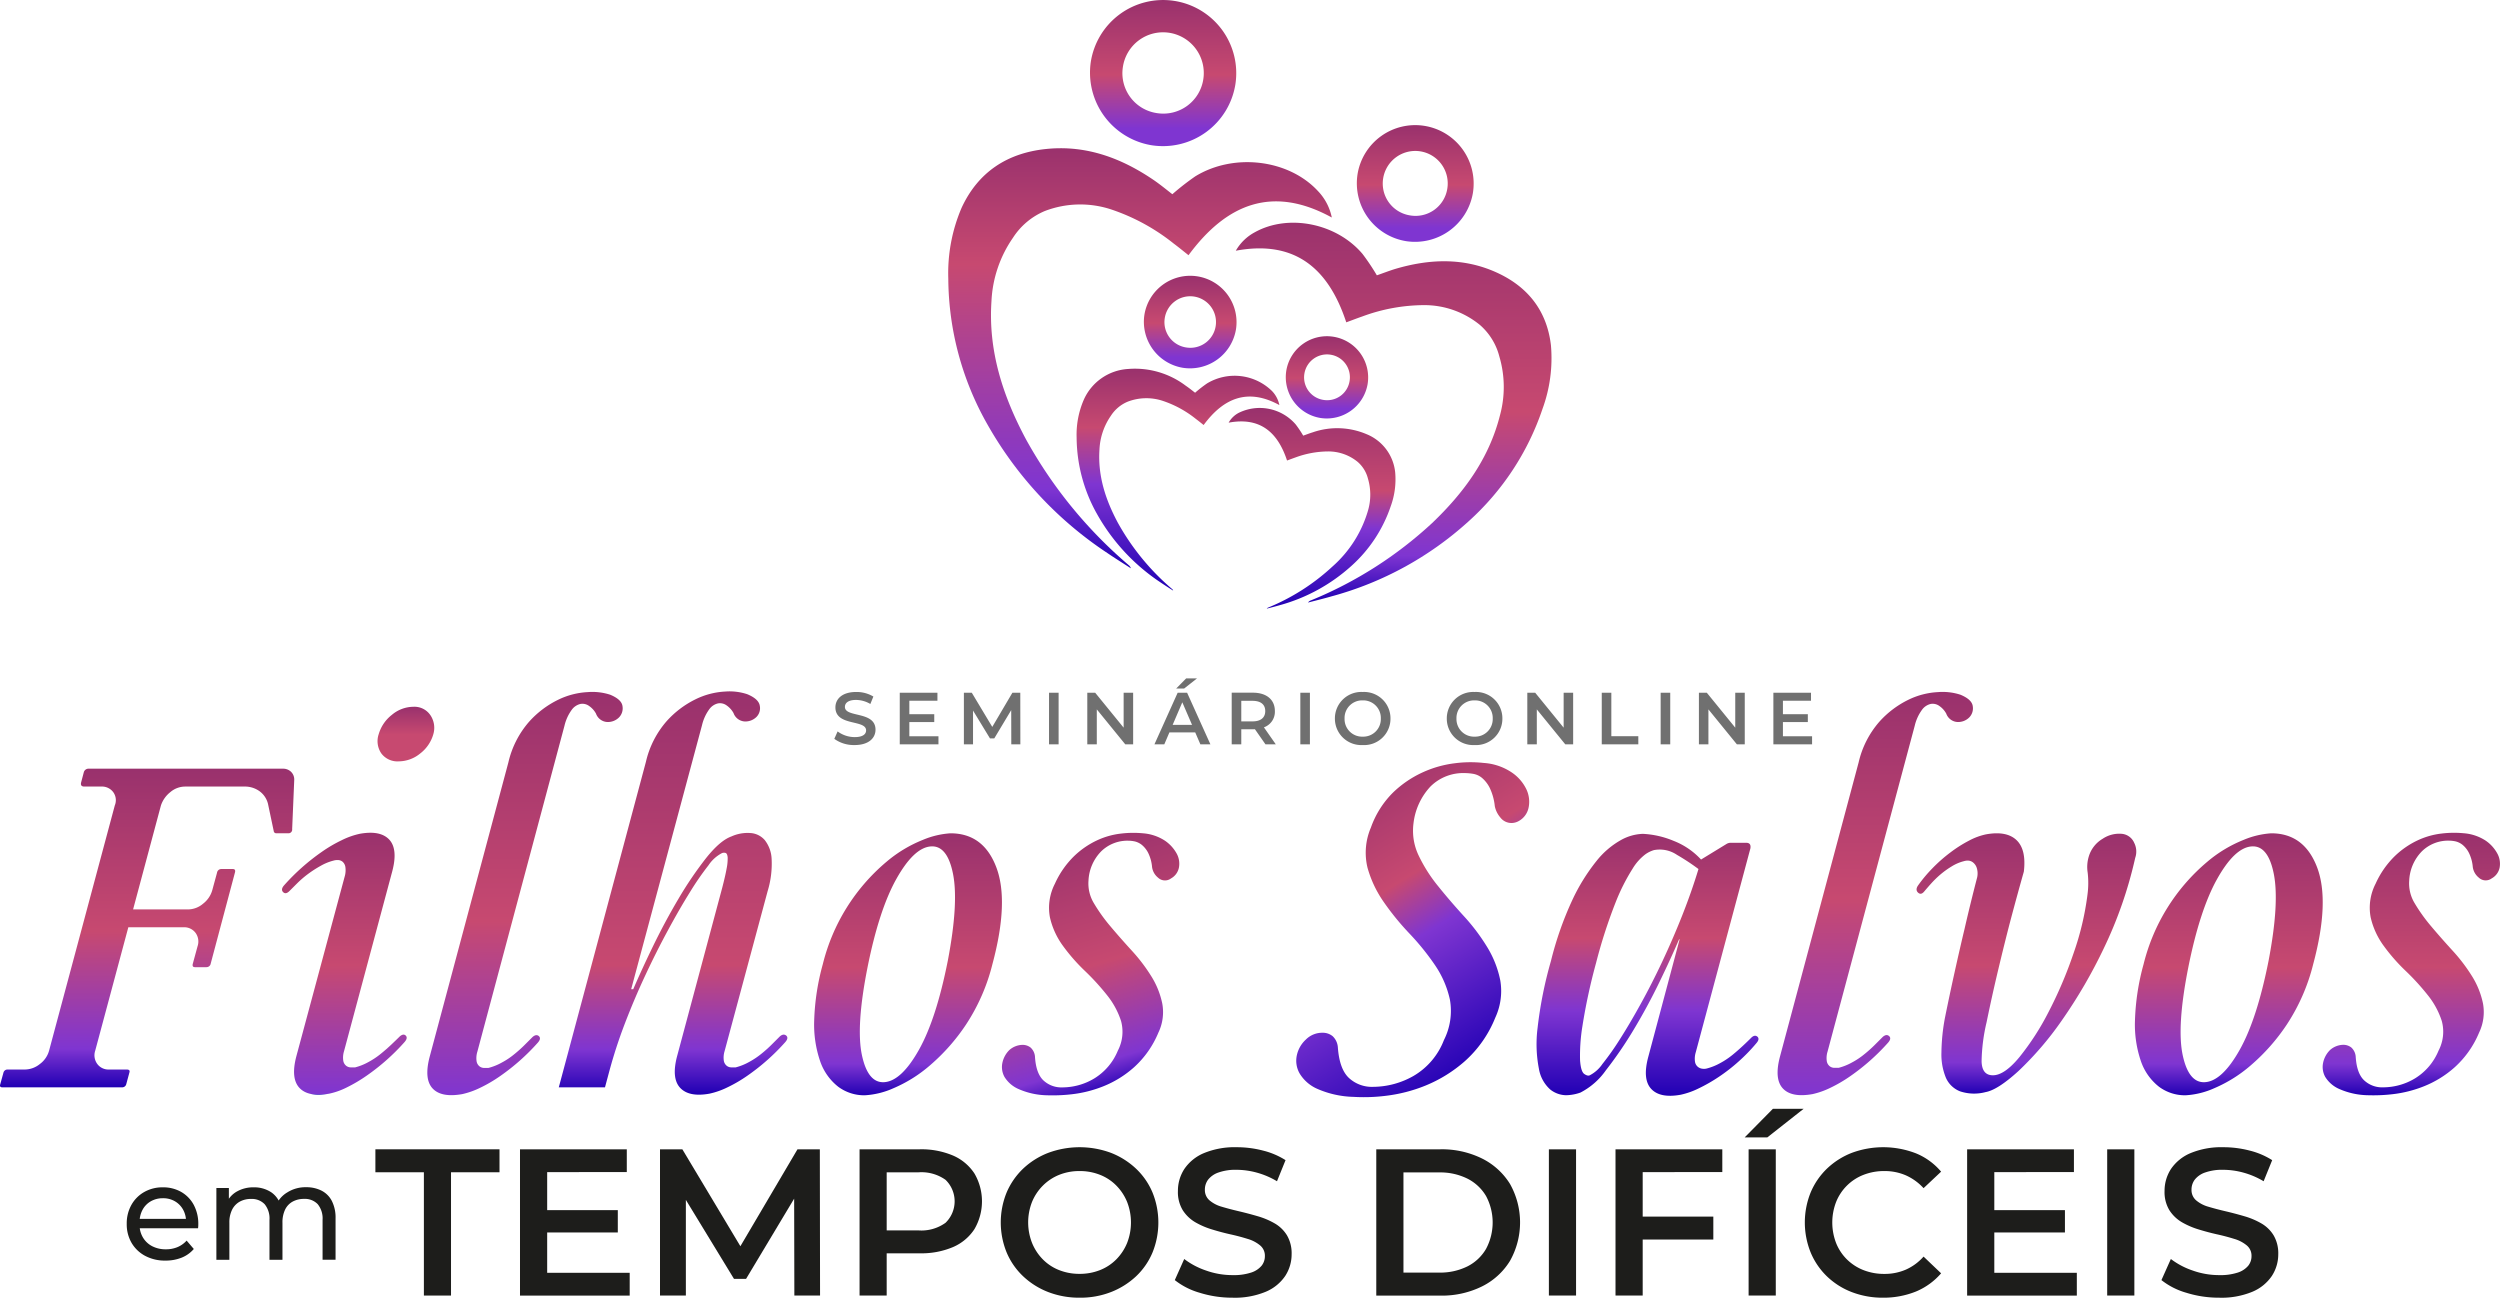<svg xmlns="http://www.w3.org/2000/svg" xmlns:xlink="http://www.w3.org/1999/xlink" width="456.247" height="236.827" viewBox="0 0 456.247 236.827"><defs><linearGradient id="a" x1="0.5" y1="1" x2="0.5" gradientUnits="objectBoundingBox"><stop offset="0" stop-color="#2100b4"></stop><stop offset="0.187" stop-color="#7f35d1"></stop><stop offset="0.719" stop-color="#c74970"></stop><stop offset="1" stop-color="#99316d"></stop></linearGradient><linearGradient id="b" x1="0.5" y1="1" x2="0.5" gradientUnits="objectBoundingBox"><stop offset="0.12" stop-color="#7f35d1"></stop><stop offset="0.489" stop-color="#c74970"></stop><stop offset="1" stop-color="#99316d"></stop></linearGradient><linearGradient id="c" x1="0.5" y1="1" x2="0.5" gradientUnits="objectBoundingBox"><stop offset="0" stop-color="#2100b4"></stop><stop offset="0.12" stop-color="#7f35d1"></stop><stop offset="0.489" stop-color="#c74970"></stop><stop offset="1" stop-color="#99316d"></stop></linearGradient><linearGradient id="d" x1="0.5" y1="1" x2="0.5" y2="0" xlink:href="#b"></linearGradient><linearGradient id="e" x1="0.5" y1="1" x2="0.5" gradientUnits="objectBoundingBox"><stop offset="0" stop-color="#2100b4"></stop><stop offset="0.481" stop-color="#7f35d1"></stop><stop offset="0.735" stop-color="#c74970"></stop><stop offset="1" stop-color="#99316d"></stop></linearGradient><linearGradient id="f" x1="0.5" y1="1" x2="0.5" y2="0" xlink:href="#b"></linearGradient><linearGradient id="g" x1="0.5" y1="1" x2="0.5" gradientUnits="objectBoundingBox"><stop offset="0" stop-color="#2100b4"></stop><stop offset="0.398" stop-color="#7f35d1"></stop><stop offset="0.588" stop-color="#c74970"></stop><stop offset="1" stop-color="#99316d"></stop></linearGradient><linearGradient id="h" x1="0.5" y1="1" x2="0.5" y2="0" xlink:href="#b"></linearGradient><linearGradient id="i" x1="0.5" y1="1" x2="0.5" y2="0" xlink:href="#c"></linearGradient><linearGradient id="j" x1="0.501" y1="1" x2="0.501" gradientUnits="objectBoundingBox"><stop offset="0" stop-color="#2100b4"></stop><stop offset="0" stop-color="#7f35d1"></stop><stop offset="0.489" stop-color="#c74970"></stop><stop offset="1" stop-color="#99316d"></stop></linearGradient><linearGradient id="k" x1="0.5" y1="1" x2="0.5" gradientUnits="objectBoundingBox"><stop offset="0.489" stop-color="#c74970"></stop><stop offset="1" stop-color="#99316d"></stop></linearGradient><linearGradient id="l" x1="0.5" y1="1" x2="0.5" gradientUnits="objectBoundingBox"><stop offset="0" stop-color="#2100b4"></stop><stop offset="0" stop-color="#7f35d1"></stop><stop offset="0.433" stop-color="#c74970"></stop><stop offset="1" stop-color="#99316d"></stop></linearGradient><linearGradient id="m" x1="0.5" y1="1" x2="0.5" gradientUnits="objectBoundingBox"><stop offset="0" stop-color="#2100b4"></stop><stop offset="0.109" stop-color="#7f35d1"></stop><stop offset="0.319" stop-color="#c74970"></stop><stop offset="1" stop-color="#99316d"></stop></linearGradient><linearGradient id="n" x1="0.5" y1="1" x2="0.5" y2="0" xlink:href="#c"></linearGradient><linearGradient id="o" x1="0.597" y1="0.991" x2="0.399" y2="0" xlink:href="#c"></linearGradient><linearGradient id="p" x1="0.695" y1="0.959" x2="0.285" y2="0.001" gradientUnits="objectBoundingBox"><stop offset="0" stop-color="#2100b4"></stop><stop offset="0.449" stop-color="#7f35d1"></stop><stop offset="0.626" stop-color="#c74970"></stop><stop offset="1" stop-color="#99316d"></stop></linearGradient><linearGradient id="q" x1="0.5" y1="1" x2="0.5" gradientUnits="objectBoundingBox"><stop offset="0" stop-color="#2100b4"></stop><stop offset="0.322" stop-color="#7f35d1"></stop><stop offset="0.601" stop-color="#c74970"></stop><stop offset="1" stop-color="#99316d"></stop></linearGradient><linearGradient id="r" x1="0.5" y1="1" x2="0.5" y2="0" xlink:href="#j"></linearGradient><linearGradient id="s" x1="0.5" y1="1" x2="0.5" y2="0" xlink:href="#c"></linearGradient><linearGradient id="t" x1="0.5" y1="1" x2="0.5" y2="0" xlink:href="#c"></linearGradient><linearGradient id="u" x1="0.5" y1="1" x2="0.5" y2="0" xlink:href="#c"></linearGradient></defs><g transform="translate(-39.001 111.32)"><g transform="translate(240.064 92.326)"><path d="M12.89-168.2a46.9,46.9,0,0,1,4.18-3.26c7.05-4.33,17.04-3.1,22.38,2.67a9.8,9.8,0,0,1,2.54,4.84c-10.87-5.97-19.26-2.46-26.15,6.88-.93-.74-1.81-1.46-2.72-2.14a37.115,37.115,0,0,0-11.38-6.21,18.05,18.05,0,0,0-12.11.28,12.8,12.8,0,0,0-5.83,4.89,22.087,22.087,0,0,0-3.92,11.55c-.62,9.11,2.1,17.4,6.33,25.29a82.738,82.738,0,0,0,18.7,22.89,1.186,1.186,0,0,1,.41.59c-1.42-.92-2.86-1.81-4.25-2.76a68.5,68.5,0,0,1-21.81-23.29A54.447,54.447,0,0,1-28-152.77a30.28,30.28,0,0,1,2.44-12.98c3.03-6.52,8.33-9.96,15.36-10.7,7.39-.78,13.91,1.68,19.9,5.81C10.84-169.84,11.92-168.95,12.89-168.2Z" fill="url(#a)"></path><path d="M13.2-203.49A13.345,13.345,0,0,1,24.4-188.3,13.384,13.384,0,0,1,9.03-177.15,13.427,13.427,0,0,1-2-192.3,13.353,13.353,0,0,1,13.2-203.49ZM10.09-183a7.382,7.382,0,0,0,8.45-6.19,7.434,7.434,0,0,0-6.19-8.47,7.415,7.415,0,0,0-8.49,6.25A7.358,7.358,0,0,0,10.09-183Z" fill="url(#b)"></path><path d="M50.21-153.4a40.925,40.925,0,0,0-2.62-3.91c-4.75-5.61-13.52-7.35-19.63-3.96a8.754,8.754,0,0,0-3.49,3.38c10.83-2.02,16.94,3.27,20.16,13.07.99-.36,1.93-.73,2.89-1.06a32.747,32.747,0,0,1,11.33-2.08A16.02,16.02,0,0,1,69-144.36a11.345,11.345,0,0,1,3.56,5.75,19.64,19.64,0,0,1,.1,10.83c-2,7.87-6.61,14.1-12.36,19.59A73.4,73.4,0,0,1,38.16-94.07a1.036,1.036,0,0,0-.51.39c1.45-.38,2.91-.73,4.35-1.15a60.743,60.743,0,0,0,24.87-13.6,48.378,48.378,0,0,0,13.57-20.59,26.912,26.912,0,0,0,1.54-11.63c-.75-6.34-4.26-10.72-9.99-13.3-6.02-2.71-12.21-2.45-18.41-.62C52.4-154.21,51.24-153.75,50.21-153.4Z" fill="url(#c)"></path><path d="M67.73-168.37a10.717,10.717,0,0,1-12.15,8.74,10.7,10.7,0,0,1-8.88-12.3,10.662,10.662,0,0,1,12.29-8.73A10.67,10.67,0,0,1,67.73-168.37Zm-4.67-.79a5.93,5.93,0,0,0-4.88-6.86,5.936,5.936,0,0,0-6.81,4.88,5.887,5.887,0,0,0,4.87,6.8A5.866,5.866,0,0,0,63.06-169.16Z" fill="url(#d)"></path><path d="M17.04-131.97a22.771,22.771,0,0,1,2.21-1.72,9.757,9.757,0,0,1,11.83,1.41,5.142,5.142,0,0,1,1.34,2.56c-5.75-3.15-10.18-1.3-13.82,3.64-.49-.39-.96-.77-1.44-1.13a19.492,19.492,0,0,0-6.02-3.28,9.506,9.506,0,0,0-6.4.15,6.73,6.73,0,0,0-3.08,2.59,11.71,11.71,0,0,0-2.07,6.11c-.33,4.82,1.11,9.2,3.34,13.37a43.718,43.718,0,0,0,9.89,12.1.606.606,0,0,1,.22.31c-.75-.48-1.51-.96-2.25-1.46A36.237,36.237,0,0,1-.74-109.63a28.754,28.754,0,0,1-3.84-14.16,16,16,0,0,1,1.29-6.86,9.47,9.47,0,0,1,8.12-5.66,15.382,15.382,0,0,1,10.52,3.07C15.96-132.83,16.53-132.36,17.04-131.97Z" fill="url(#e)"></path><path d="M17.41-153.22a8.462,8.462,0,0,1,7.1,9.62,8.5,8.5,0,0,1-9.74,7.07,8.51,8.51,0,0,1-6.99-9.6A8.463,8.463,0,0,1,17.41-153.22Zm-1.96,12.99a4.675,4.675,0,0,0,5.35-3.92,4.712,4.712,0,0,0-3.92-5.37,4.7,4.7,0,0,0-5.38,3.96A4.666,4.666,0,0,0,15.45-140.23Z" fill="url(#f)"></path><path d="M36.77-124.14a19.648,19.648,0,0,0-1.39-2.07A8.672,8.672,0,0,0,25-128.3a4.536,4.536,0,0,0-1.84,1.79c5.73-1.07,8.96,1.73,10.66,6.91.52-.19,1.02-.38,1.53-.56a17.5,17.5,0,0,1,5.99-1.1,8.44,8.44,0,0,1,5.36,1.9,5.967,5.967,0,0,1,1.88,3.04,10.336,10.336,0,0,1,.05,5.73,21.655,21.655,0,0,1-6.54,10.35,38.9,38.9,0,0,1-11.7,7.47.563.563,0,0,0-.27.2c.77-.2,1.54-.39,2.3-.61a32.19,32.19,0,0,0,13.15-7.19,25.612,25.612,0,0,0,7.17-10.88,14.3,14.3,0,0,0,.82-6.15,8.431,8.431,0,0,0-5.28-7.03,13.657,13.657,0,0,0-9.73-.33C37.93-124.57,37.32-124.33,36.77-124.14Z" fill="url(#g)"></path><path d="M48.52-133.52a7.56,7.56,0,0,1-8.57,6.16,7.546,7.546,0,0,1-6.26-8.67,7.515,7.515,0,0,1,8.66-6.15A7.52,7.52,0,0,1,48.52-133.52Zm-3.29-.56a4.166,4.166,0,0,0-3.44-4.83,4.18,4.18,0,0,0-4.8,3.44,4.158,4.158,0,0,0,3.43,4.8A4.143,4.143,0,0,0,45.23-134.08Z" fill="url(#h)"></path></g><g transform="translate(16 -0.183)"><path d="M76.32,40.17l.38-9.01a1.953,1.953,0,0,0-.58-1.44,2.068,2.068,0,0,0-1.53-.57H39.25a.888.888,0,0,0-.96.67l-.48,1.82c-.13.51.06.77.58.77h3.07a2.572,2.572,0,0,1,2.2,1.01,2.5,2.5,0,0,1,.29,2.44L31.96,80.6a4.509,4.509,0,0,1-1.68,2.44,4.4,4.4,0,0,1-2.73,1.01H24.4a.759.759,0,0,0-.77.57l-.58,2.11c-.13.38,0,.57.38.57H45.27a.759.759,0,0,0,.77-.57l.57-2.11q.2-.57-.48-.57H42.87a2.517,2.517,0,0,1-2.11-1.01,2.669,2.669,0,0,1-.38-2.44l6.04-22.51H56.48a2.572,2.572,0,0,1,2.2,1.01,2.669,2.669,0,0,1,.38,2.44L58.2,64.7c-.13.45,0,.67.38.67h2.11a.781.781,0,0,0,.77-.67l4.41-16.57c.13-.45,0-.67-.38-.67H63.38a.781.781,0,0,0-.77.67l-.86,3.16a4.737,4.737,0,0,1-1.68,2.49,4.26,4.26,0,0,1-2.73,1.05H47.29l5.08-18.97a5.2,5.2,0,0,1,1.72-2.44,4.187,4.187,0,0,1,2.68-1.01H67.6a4.531,4.531,0,0,1,2.78.86,4.041,4.041,0,0,1,1.53,2.3l1.05,4.98a.442.442,0,0,0,.48.38h2.11A.672.672,0,0,0,76.32,40.17Z" fill="url(#i)"></path><path d="M95.96,78.01c-.38.38-.88.86-1.49,1.44s-1.26,1.15-1.96,1.72a14.145,14.145,0,0,1-2.3,1.53,10.186,10.186,0,0,1-2.4.96h-.77a1.394,1.394,0,0,1-.86-.29,1.493,1.493,0,0,1-.53-.91,3.971,3.971,0,0,1,.14-1.77L94.6,47.83q1.05-4.02-.57-5.75c-1.09-1.15-2.87-1.5-5.37-1.05a14.121,14.121,0,0,0-3.26,1.15,25.548,25.548,0,0,0-3.69,2.16,38.988,38.988,0,0,0-6.85,6.08c-.45.51-.51.93-.19,1.25s.7.26,1.15-.19l1.44-1.44a18.46,18.46,0,0,1,1.96-1.68,20.465,20.465,0,0,1,2.3-1.48,9.4,9.4,0,0,1,2.35-.96,2.614,2.614,0,0,1,.77-.1,1.394,1.394,0,0,1,.86.29,1.591,1.591,0,0,1,.53.96,4.167,4.167,0,0,1-.14,1.82L77.08,81.65q-1.05,4.02.57,5.75t5.46,1.05a13.211,13.211,0,0,0,3.21-1.15,27.3,27.3,0,0,0,3.64-2.16,38.988,38.988,0,0,0,6.85-6.08q.675-.765.24-1.2C96.77,77.58,96.4,77.63,95.96,78.01Z" fill="url(#j)"></path><path d="M101.51,19.33a3.515,3.515,0,0,0-3.07-1.48,6.153,6.153,0,0,0-3.93,1.48,6.941,6.941,0,0,0-2.39,3.5,3.956,3.956,0,0,0,.48,3.54,3.664,3.664,0,0,0,3.16,1.44,6.238,6.238,0,0,0,3.93-1.44,6.759,6.759,0,0,0,2.4-3.54A4.111,4.111,0,0,0,101.51,19.33Z" fill="url(#k)"></path><path d="M120.2,78.11l-1.44,1.44a23.707,23.707,0,0,1-1.92,1.72,13.524,13.524,0,0,1-2.3,1.53,10.186,10.186,0,0,1-2.4.96h-.77a1.394,1.394,0,0,1-.86-.29,1.493,1.493,0,0,1-.53-.91,3.971,3.971,0,0,1,.14-1.77l15.9-59.49a8.059,8.059,0,0,1,1.34-2.92,2.725,2.725,0,0,1,1.58-1.05,2.061,2.061,0,0,1,1.58.38,4,4,0,0,1,1.25,1.39,2.312,2.312,0,0,0,2.06,1.53,2.88,2.88,0,0,0,2.11-.81,2.369,2.369,0,0,0,.67-2.06c-.1-.83-.85-1.53-2.25-2.11a10.486,10.486,0,0,0-4.07-.48,13.943,13.943,0,0,0-5.41,1.39,17.3,17.3,0,0,0-5.32,4.02A17.109,17.109,0,0,0,115.78,28L101.41,81.74c-.7,2.68-.53,4.6.53,5.75s2.86,1.5,5.41,1.05a14.609,14.609,0,0,0,3.26-1.15,25.547,25.547,0,0,0,3.69-2.16,38.988,38.988,0,0,0,6.85-6.08c.45-.51.51-.91.19-1.2C121.03,77.68,120.64,77.73,120.2,78.11Z" fill="url(#l)"></path><path d="M165.32,78.01l-1.44,1.44a23.709,23.709,0,0,1-1.92,1.72,14.145,14.145,0,0,1-2.3,1.53,10.186,10.186,0,0,1-2.4.96h-.77a1.394,1.394,0,0,1-.86-.29,1.493,1.493,0,0,1-.53-.91,3.971,3.971,0,0,1,.14-1.77l7.86-29.22a17.074,17.074,0,0,0,.72-5.89,5.988,5.988,0,0,0-1.25-3.4,3.763,3.763,0,0,0-2.63-1.29,7.164,7.164,0,0,0-3.45.62c-1.41.51-2.95,1.84-4.65,3.98a67.724,67.724,0,0,0-5.03,7.42q-2.49,4.215-4.65,8.67c-1.44,2.97-2.63,5.57-3.59,7.81h-.38L151.12,21.2a8.059,8.059,0,0,1,1.34-2.92,2.725,2.725,0,0,1,1.58-1.05,2.061,2.061,0,0,1,1.58.38A4.1,4.1,0,0,1,156.87,19a2.312,2.312,0,0,0,2.06,1.53,2.88,2.88,0,0,0,2.11-.81,2.262,2.262,0,0,0,.62-2.06c-.13-.83-.9-1.53-2.3-2.11a10.294,10.294,0,0,0-4.02-.48,13.892,13.892,0,0,0-5.36,1.39,17.3,17.3,0,0,0-5.32,4.02,17.108,17.108,0,0,0-3.78,7.42l-15.9,59.4h8.43l.77-2.87a89.168,89.168,0,0,1,2.87-8.81q1.725-4.5,3.74-8.81t4.12-8.19q2.1-3.885,3.98-6.9a51.4,51.4,0,0,1,3.4-4.93,6.67,6.67,0,0,1,2.4-2.2.962.962,0,0,1,.77-.05c.19.1.3.37.34.81a8.962,8.962,0,0,1-.19,2.01q-.24,1.35-.81,3.54l-8.24,30.75q-1.05,4.02.58,5.75t5.36,1.05a14.121,14.121,0,0,0,3.26-1.15,25.547,25.547,0,0,0,3.69-2.16,38.988,38.988,0,0,0,6.85-6.08c.45-.51.51-.91.19-1.2Q165.98,77.44,165.32,78.01Z" fill="url(#m)"></path><path d="M196.45,40.94a15.565,15.565,0,0,0-5.03,1.2,24.011,24.011,0,0,0-6.66,4.02A35.532,35.532,0,0,0,173.17,64.8a43.119,43.119,0,0,0-1.58,10.3,20.657,20.657,0,0,0,1.1,7.47,10.063,10.063,0,0,0,3.26,4.6,7.93,7.93,0,0,0,4.89,1.58,14.833,14.833,0,0,0,5.22-1.29,25.341,25.341,0,0,0,6.66-4.17,36.1,36.1,0,0,0,6.56-7.42,35.676,35.676,0,0,0,4.84-11.06q3.06-11.4.72-17.63C203.27,43.01,200.48,40.94,196.45,40.94Zm-.48,23.28q-2.115,10.635-5.27,16.24t-6.23,5.89q-3.06.285-4.17-4.93t1.01-15.95q2.1-10.53,5.27-16.19t6.23-5.94c2.04-.19,3.42,1.48,4.12,5.03S197.31,57.19,195.97,64.22Z" fill="url(#n)"></path><path d="M235.59,42.28a8.505,8.505,0,0,0-3.98-1.34,18.793,18.793,0,0,0-4.02.05,14.085,14.085,0,0,0-4.41,1.25,15.518,15.518,0,0,0-4.21,2.92,16.517,16.517,0,0,0-3.45,4.98,9.574,9.574,0,0,0-.91,6.13,14.066,14.066,0,0,0,2.35,5.17,33.528,33.528,0,0,0,4.02,4.6,43.617,43.617,0,0,1,4.07,4.46,14.78,14.78,0,0,1,2.54,4.69,7.455,7.455,0,0,1-.58,5.41,10.7,10.7,0,0,1-4.31,5.08,11.335,11.335,0,0,1-5.84,1.63,4.774,4.774,0,0,1-3.45-1.29c-.9-.86-1.41-2.31-1.53-4.36a2.5,2.5,0,0,0-.81-1.63,2.366,2.366,0,0,0-1.48-.48,3.719,3.719,0,0,0-2.4.96,4.609,4.609,0,0,0-1.25,2.3,3.724,3.724,0,0,0,.38,2.59,5.644,5.644,0,0,0,2.54,2.2,13.518,13.518,0,0,0,5.22,1.15,30.537,30.537,0,0,0,4.55-.19,22.09,22.09,0,0,0,5.7-1.44,19,19,0,0,0,5.65-3.5,17.544,17.544,0,0,0,4.41-6.27,8.665,8.665,0,0,0,.72-5.36,15.174,15.174,0,0,0-2.01-4.98,31.426,31.426,0,0,0-3.54-4.65c-1.37-1.5-2.67-2.97-3.88-4.41a30.607,30.607,0,0,1-3.02-4.21,6.954,6.954,0,0,1-1.01-4.17,8.13,8.13,0,0,1,2.3-5.32,6.84,6.84,0,0,1,4.98-1.96,5.75,5.75,0,0,1,1.2.14,3.321,3.321,0,0,1,1.25.62,4.6,4.6,0,0,1,1.15,1.44,7.229,7.229,0,0,1,.72,2.59,2.994,2.994,0,0,0,1.1,1.96,1.829,1.829,0,0,0,2.35.14,2.9,2.9,0,0,0,1.44-1.92,3.833,3.833,0,0,0-.38-2.59A6.856,6.856,0,0,0,235.59,42.28Z" fill="url(#o)"></path><path d="M298.81,29.78a10.383,10.383,0,0,0-5.03-1.68,21.835,21.835,0,0,0-5.22.05,19.9,19.9,0,0,0-5.84,1.63,19.352,19.352,0,0,0-5.46,3.69,17,17,0,0,0-4.07,6.42,11.644,11.644,0,0,0-.62,7.33,20.575,20.575,0,0,0,2.97,6.27,48.789,48.789,0,0,0,4.69,5.75,45.572,45.572,0,0,1,4.65,5.75,17.943,17.943,0,0,1,2.73,6.32,11.809,11.809,0,0,1-1.1,7.38A12.915,12.915,0,0,1,281,85.2a15.026,15.026,0,0,1-7.42,2.01,6.148,6.148,0,0,1-4.41-1.63c-1.15-1.08-1.82-2.94-2.01-5.56a3.082,3.082,0,0,0-.96-2.06,2.826,2.826,0,0,0-1.82-.62,4.2,4.2,0,0,0-3.07,1.25,5.443,5.443,0,0,0-1.63,2.83,4.669,4.669,0,0,0,.48,3.31,7.047,7.047,0,0,0,3.21,2.83,17.481,17.481,0,0,0,6.66,1.48,31.948,31.948,0,0,0,5.84-.19,28.012,28.012,0,0,0,7.28-1.87,25.273,25.273,0,0,0,7.18-4.45,21.191,21.191,0,0,0,5.56-7.95,11.556,11.556,0,0,0,.91-6.8,18.715,18.715,0,0,0-2.39-6.08,36.234,36.234,0,0,0-4.26-5.65c-1.66-1.82-3.23-3.64-4.69-5.46a27.564,27.564,0,0,1-3.54-5.56,10.445,10.445,0,0,1-.96-5.89,11.8,11.8,0,0,1,3.11-6.75,8.485,8.485,0,0,1,6.27-2.44,9.975,9.975,0,0,1,1.53.14,3.4,3.4,0,0,1,1.63.77,5.8,5.8,0,0,1,1.39,1.82,10.181,10.181,0,0,1,.91,3.31,4.557,4.557,0,0,0,1.01,2.06,2.542,2.542,0,0,0,2.06,1.01,2.73,2.73,0,0,0,1.34-.38,3.609,3.609,0,0,0,1.77-2.49,5.289,5.289,0,0,0-.43-3.31A7.775,7.775,0,0,0,298.81,29.78Z" fill="url(#p)"></path><path d="M342.55,78.3c-.38.38-.86.85-1.44,1.39s-1.21,1.1-1.92,1.68a14.146,14.146,0,0,1-2.3,1.53,10.294,10.294,0,0,1-2.39.96,2.01,2.01,0,0,1-.77.05,1.585,1.585,0,0,1-.86-.34,1.493,1.493,0,0,1-.53-.91,3.971,3.971,0,0,1,.14-1.77l9.96-37.17c.13-.7-.13-1.05-.77-1.05H338.8a1.493,1.493,0,0,0-.67.19l-4.69,2.87a13.424,13.424,0,0,0-4.98-3.4,16.579,16.579,0,0,0-5.65-1.29,8.781,8.781,0,0,0-4.02,1.15,15.149,15.149,0,0,0-4.45,3.83,34.843,34.843,0,0,0-4.41,7.14,60.9,60.9,0,0,0-3.88,11.07,74.73,74.73,0,0,0-2.44,12.21,23.528,23.528,0,0,0,.24,7.47,6.527,6.527,0,0,0,2.06,3.78,4.759,4.759,0,0,0,2.92,1.05,8.272,8.272,0,0,0,2.59-.48,12.829,12.829,0,0,0,4.65-4.07,72.709,72.709,0,0,0,5.08-7.42q2.535-4.215,4.69-8.67c1.44-2.97,2.63-5.57,3.59-7.81h.1l-5.75,21.56q-1.05,4.02.58,5.75t5.37,1.05a14.121,14.121,0,0,0,3.26-1.15,29.272,29.272,0,0,0,3.69-2.11,31.6,31.6,0,0,0,3.64-2.83,31.182,31.182,0,0,0,3.21-3.31c.45-.51.51-.91.19-1.2C343.38,77.77,342.99,77.85,342.55,78.3ZM326.36,64.36q-1.92,4.08-3.93,7.71-2.01,3.645-3.78,6.42a49.685,49.685,0,0,1-3.21,4.55,6.322,6.322,0,0,1-2.3,2.06c-.26.13-.59.05-1.01-.24s-.67-1.12-.77-2.49a33.107,33.107,0,0,1,.43-6.23,105.752,105.752,0,0,1,2.49-11.54,93.572,93.572,0,0,1,3.59-11.11,36.124,36.124,0,0,1,3.07-6.08,9.268,9.268,0,0,1,2.4-2.68,5.388,5.388,0,0,1,1.49-.72,5.6,5.6,0,0,1,4.21.86,40.069,40.069,0,0,1,3.93,2.59c-.83,2.75-1.82,5.57-2.97,8.48S327.63,61.65,326.36,64.36Z" fill="url(#q)"></path><path d="M372.44,21.3a8.059,8.059,0,0,1,1.34-2.92,2.725,2.725,0,0,1,1.58-1.05,2.061,2.061,0,0,1,1.58.38,4,4,0,0,1,1.25,1.39,2.312,2.312,0,0,0,2.06,1.53,2.88,2.88,0,0,0,2.11-.81,2.369,2.369,0,0,0,.67-2.06c-.1-.83-.85-1.53-2.25-2.11a10.486,10.486,0,0,0-4.07-.48,13.943,13.943,0,0,0-5.41,1.39,17.3,17.3,0,0,0-5.32,4.02A17.109,17.109,0,0,0,362.2,28L347.83,81.74c-.7,2.68-.53,4.6.53,5.75s2.86,1.5,5.41,1.05a14.609,14.609,0,0,0,3.26-1.15,25.548,25.548,0,0,0,3.69-2.16,38.987,38.987,0,0,0,6.85-6.08c.45-.51.51-.91.19-1.2s-.7-.24-1.15.14l-1.44,1.44a23.7,23.7,0,0,1-1.92,1.72,13.525,13.525,0,0,1-2.3,1.53,10.186,10.186,0,0,1-2.4.96h-.77a1.394,1.394,0,0,1-.86-.29,1.493,1.493,0,0,1-.53-.91,3.971,3.971,0,0,1,.14-1.77Z" fill="url(#r)"></path><path d="M412.48,42.66a2.726,2.726,0,0,0-2.3-1.63,5.423,5.423,0,0,0-3.45.91,5.612,5.612,0,0,0-2.49,3.11,6.557,6.557,0,0,0-.24,3.07,16.381,16.381,0,0,1-.05,4.12,51.573,51.573,0,0,1-2.54,10.63,76.362,76.362,0,0,1-4.55,10.68,47.411,47.411,0,0,1-5.32,8.24c-1.82,2.2-3.43,3.31-4.84,3.31-1.34,0-2.03-.86-2.06-2.59a33.293,33.293,0,0,1,.91-7.09q.96-4.695,2.11-9.53c.77-3.22,1.5-6.18,2.2-8.86q1.245-4.7,2.49-9.1.48-4.02-1.34-5.75c-1.21-1.15-3.07-1.5-5.56-1.05a11.694,11.694,0,0,0-3.11,1.15,23.666,23.666,0,0,0-3.4,2.16,27.562,27.562,0,0,0-3.26,2.87A25.906,25.906,0,0,0,373,50.52c-.32.51-.3.93.05,1.25s.72.26,1.1-.19c.32-.38.73-.86,1.25-1.44a18.335,18.335,0,0,1,1.72-1.68,16.063,16.063,0,0,1,2.06-1.48,7.872,7.872,0,0,1,2.25-.96,2.4,2.4,0,0,1,.72-.1,1.555,1.555,0,0,1,.86.29,2.061,2.061,0,0,1,.72.96,3.4,3.4,0,0,1,.1,1.82q-1.245,4.785-2.3,9.39c-.64,2.68-1.28,5.48-1.92,8.38s-1.18,5.48-1.63,7.71a35.89,35.89,0,0,0-.67,6.47,11.155,11.155,0,0,0,.81,4.6,4.684,4.684,0,0,0,2.59,2.49,8.153,8.153,0,0,0,4.65.14c1.47-.26,3.46-1.53,5.99-3.83a58.529,58.529,0,0,0,7.86-9.15,92.027,92.027,0,0,0,7.76-13.32,76.581,76.581,0,0,0,5.7-16.43A3.53,3.53,0,0,0,412.48,42.66Z" fill="url(#s)"></path><path d="M437.49,40.94a15.565,15.565,0,0,0-5.03,1.2,24.011,24.011,0,0,0-6.66,4.02A35.532,35.532,0,0,0,414.21,64.8a43.12,43.12,0,0,0-1.58,10.3,20.657,20.657,0,0,0,1.1,7.47,10.062,10.062,0,0,0,3.26,4.6,7.93,7.93,0,0,0,4.89,1.58,14.833,14.833,0,0,0,5.22-1.29,25.341,25.341,0,0,0,6.66-4.17,36.1,36.1,0,0,0,6.56-7.42,35.676,35.676,0,0,0,4.84-11.06q3.06-11.4.72-17.63C444.3,43.01,441.51,40.94,437.49,40.94Zm-.48,23.28q-2.115,10.635-5.27,16.24t-6.23,5.89q-3.06.285-4.17-4.93t1.01-15.95q2.1-10.53,5.27-16.19t6.23-5.94c2.04-.19,3.42,1.48,4.12,5.03S438.35,57.19,437.01,64.22Z" fill="url(#t)"></path><path d="M478.78,44.67a6.74,6.74,0,0,0-2.16-2.4,8.505,8.505,0,0,0-3.98-1.34,18.793,18.793,0,0,0-4.02.05,14.085,14.085,0,0,0-4.41,1.25A15.518,15.518,0,0,0,460,45.15a16.517,16.517,0,0,0-3.45,4.98,9.574,9.574,0,0,0-.91,6.13,14.067,14.067,0,0,0,2.35,5.17,33.528,33.528,0,0,0,4.02,4.6,43.616,43.616,0,0,1,4.07,4.46,14.781,14.781,0,0,1,2.54,4.69,7.455,7.455,0,0,1-.58,5.41,10.7,10.7,0,0,1-4.31,5.08,11.335,11.335,0,0,1-5.84,1.63,4.774,4.774,0,0,1-3.45-1.29c-.9-.86-1.41-2.31-1.53-4.36a2.5,2.5,0,0,0-.81-1.63,2.366,2.366,0,0,0-1.48-.48,3.719,3.719,0,0,0-2.4.96,4.609,4.609,0,0,0-1.25,2.3,3.724,3.724,0,0,0,.38,2.59,5.644,5.644,0,0,0,2.54,2.2,13.518,13.518,0,0,0,5.22,1.15,30.537,30.537,0,0,0,4.55-.19,22.09,22.09,0,0,0,5.7-1.44,19,19,0,0,0,5.65-3.5,17.544,17.544,0,0,0,4.41-6.27,8.665,8.665,0,0,0,.72-5.36A15.174,15.174,0,0,0,474.13,67a31.425,31.425,0,0,0-3.54-4.65c-1.37-1.5-2.67-2.97-3.88-4.41a30.606,30.606,0,0,1-3.02-4.21,6.955,6.955,0,0,1-1.01-4.17,8.13,8.13,0,0,1,2.3-5.32,6.84,6.84,0,0,1,4.98-1.96,5.751,5.751,0,0,1,1.2.14,3.321,3.321,0,0,1,1.25.62,4.6,4.6,0,0,1,1.15,1.44,7.229,7.229,0,0,1,.72,2.59,2.994,2.994,0,0,0,1.1,1.96,1.829,1.829,0,0,0,2.35.14,2.9,2.9,0,0,0,1.44-1.92A3.88,3.88,0,0,0,478.78,44.67Z" fill="url(#u)"></path><path d="M100.36,125.3V102.8H91.51V98.61h22.65v4.19h-8.85v22.5Z" fill="#1d1d1b"></path><path d="M122.86,121.15h15.06v4.16H117.9V98.61h19.49v4.16H122.86Zm-.38-11.44h13.27v4.08H122.48v-4.08Z" fill="#1d1d1b"></path><path d="M143.45,125.3V98.61h4.08L159.2,118.1h-2.14l11.48-19.49h4.08l.04,26.69h-4.69l-.04-19.33h.99l-9.76,16.28h-2.21l-9.92-16.28h1.14V125.3Z" fill="#1d1d1b"></path><path d="M179.87,125.3V98.61h10.98a14.76,14.76,0,0,1,6.08,1.14,8.86,8.86,0,0,1,3.91,3.28,10.066,10.066,0,0,1,0,10.14,8.806,8.806,0,0,1-3.91,3.28,14.76,14.76,0,0,1-6.08,1.14h-8.24l2.21-2.33v10.03h-4.95Zm4.95-9.49-2.21-2.4h8.01a7.521,7.521,0,0,0,4.94-1.39,5.458,5.458,0,0,0,0-7.84,7.58,7.58,0,0,0-4.94-1.37h-8.01l2.21-2.44Z" fill="#1d1d1b"></path><path d="M220.06,125.69a15.644,15.644,0,0,1-5.76-1.03,14.028,14.028,0,0,1-4.58-2.88,12.819,12.819,0,0,1-3.01-4.35,14.517,14.517,0,0,1,0-10.94,13.163,13.163,0,0,1,3.01-4.35,14.028,14.028,0,0,1,4.58-2.88,16.453,16.453,0,0,1,11.46,0,14.149,14.149,0,0,1,4.56,2.88,12.819,12.819,0,0,1,3.01,4.35,14.568,14.568,0,0,1,0,10.96,12.765,12.765,0,0,1-3.01,4.35,14.271,14.271,0,0,1-4.56,2.86A15.326,15.326,0,0,1,220.06,125.69Zm-.04-4.35a9.953,9.953,0,0,0,3.74-.69,8.6,8.6,0,0,0,2.97-1.96,9.2,9.2,0,0,0,1.96-2.97,10.311,10.311,0,0,0,0-7.52,9.2,9.2,0,0,0-1.96-2.97,8.55,8.55,0,0,0-2.97-1.96,9.916,9.916,0,0,0-3.74-.69,9.776,9.776,0,0,0-3.72.69,8.888,8.888,0,0,0-2.97,1.96,9.1,9.1,0,0,0-1.98,2.97,10.258,10.258,0,0,0,0,7.5,9.183,9.183,0,0,0,1.96,2.99,8.55,8.55,0,0,0,2.97,1.96A9.953,9.953,0,0,0,220.02,121.34Z" fill="#1d1d1b"></path><path d="M247.93,125.69a19.885,19.885,0,0,1-5.99-.9,13.119,13.119,0,0,1-4.54-2.31l1.72-3.85a13.888,13.888,0,0,0,3.97,2.1,14.375,14.375,0,0,0,4.84.84,10.225,10.225,0,0,0,3.39-.46,4.154,4.154,0,0,0,1.91-1.24,2.778,2.778,0,0,0,.61-1.77,2.424,2.424,0,0,0-.88-1.96,6.315,6.315,0,0,0-2.27-1.18c-.93-.29-1.96-.57-3.09-.82s-2.26-.55-3.39-.9a14.4,14.4,0,0,1-3.09-1.33,6.791,6.791,0,0,1-2.27-2.19,6.367,6.367,0,0,1-.88-3.51,7.288,7.288,0,0,1,1.16-3.99,8.066,8.066,0,0,1,3.55-2.9,14.663,14.663,0,0,1,6.04-1.09,18.913,18.913,0,0,1,4.77.61,13.912,13.912,0,0,1,4.12,1.75l-1.56,3.85a14.737,14.737,0,0,0-3.7-1.58,14.143,14.143,0,0,0-3.66-.51,9.4,9.4,0,0,0-3.34.5,4.082,4.082,0,0,0-1.87,1.3,3.011,3.011,0,0,0-.59,1.83,2.468,2.468,0,0,0,.86,1.96A5.968,5.968,0,0,0,246,109.1c.93.28,1.96.55,3.11.82s2.28.57,3.41.9a13.86,13.86,0,0,1,3.09,1.3,6.321,6.321,0,0,1,2.25,2.17,6.443,6.443,0,0,1,.86,3.47,7.229,7.229,0,0,1-1.16,3.95,8.016,8.016,0,0,1-3.57,2.9A14.674,14.674,0,0,1,247.93,125.69Z" fill="#1d1d1b"></path><path d="M274.17,125.3V98.61h11.67a16.527,16.527,0,0,1,7.63,1.68,12.584,12.584,0,0,1,5.11,4.65,14.341,14.341,0,0,1,0,14.02,12.493,12.493,0,0,1-5.11,4.67,16.527,16.527,0,0,1-7.63,1.68H274.17Zm4.96-4.19h6.48a11.185,11.185,0,0,0,5.21-1.14,8.186,8.186,0,0,0,3.39-3.2,10.24,10.24,0,0,0,0-9.62,8.265,8.265,0,0,0-3.39-3.18,11.156,11.156,0,0,0-5.21-1.14h-6.48Z" fill="#1d1d1b"></path><path d="M305.67,125.3V98.61h4.96V125.3Z" fill="#1d1d1b"></path><path d="M322.79,125.3h-4.96V98.61h19.49v4.16H322.79Zm-.42-14.41h13.31v4.19H322.37Z" fill="#1d1d1b"></path><path d="M341.4,96.44l5.15-5.22h5.61l-6.63,5.22Zm.72,28.86V98.61h4.96V125.3Z" fill="#1d1d1b"></path><path d="M366.64,125.69a15.633,15.633,0,0,1-5.66-1.01,13.58,13.58,0,0,1-4.54-2.86,13.034,13.034,0,0,1-2.99-4.37,14.619,14.619,0,0,1,0-10.98,13.042,13.042,0,0,1,3.01-4.37A13.782,13.782,0,0,1,361,99.24a16.528,16.528,0,0,1,11.67.11,11.891,11.891,0,0,1,4.58,3.34l-3.2,3.01a9.772,9.772,0,0,0-3.24-2.34,9.62,9.62,0,0,0-3.89-.78,10.24,10.24,0,0,0-3.83.69,8.832,8.832,0,0,0-4.99,4.92,10.417,10.417,0,0,0,0,7.56,8.791,8.791,0,0,0,1.98,2.97,8.959,8.959,0,0,0,3.01,1.94,10.277,10.277,0,0,0,3.83.69,9.654,9.654,0,0,0,3.89-.78,9.435,9.435,0,0,0,3.24-2.38l3.2,3.05a12.3,12.3,0,0,1-4.58,3.32A15.8,15.8,0,0,1,366.64,125.69Z" fill="#1d1d1b"></path><path d="M386.96,121.15h15.06v4.16H382V98.61h19.49v4.16H386.96Zm-.38-11.44h13.27v4.08H386.58Z" fill="#1d1d1b"></path><path d="M407.56,125.3V98.61h4.96V125.3Z" fill="#1d1d1b"></path><path d="M427.99,125.69a19.885,19.885,0,0,1-5.99-.9,13.119,13.119,0,0,1-4.54-2.31l1.72-3.85a13.888,13.888,0,0,0,3.97,2.1,14.374,14.374,0,0,0,4.84.84,10.225,10.225,0,0,0,3.39-.46,4.154,4.154,0,0,0,1.91-1.24,2.778,2.778,0,0,0,.61-1.77,2.424,2.424,0,0,0-.88-1.96,6.315,6.315,0,0,0-2.27-1.18c-.93-.29-1.96-.57-3.09-.82s-2.26-.55-3.39-.9a14.4,14.4,0,0,1-3.09-1.33,6.79,6.79,0,0,1-2.27-2.19,6.367,6.367,0,0,1-.88-3.51,7.288,7.288,0,0,1,1.16-3.99,8.066,8.066,0,0,1,3.55-2.9,14.663,14.663,0,0,1,6.04-1.09,18.912,18.912,0,0,1,4.77.61,13.913,13.913,0,0,1,4.12,1.75l-1.56,3.85a14.737,14.737,0,0,0-3.7-1.58,14.143,14.143,0,0,0-3.66-.51,9.4,9.4,0,0,0-3.34.5,4.082,4.082,0,0,0-1.87,1.3,3.01,3.01,0,0,0-.59,1.83,2.468,2.468,0,0,0,.86,1.96,5.968,5.968,0,0,0,2.25,1.16c.93.28,1.96.55,3.11.82s2.28.57,3.41.9a13.86,13.86,0,0,1,3.09,1.3,6.321,6.321,0,0,1,2.25,2.17,6.443,6.443,0,0,1,.86,3.47,7.229,7.229,0,0,1-1.16,3.95,8.016,8.016,0,0,1-3.57,2.9A14.674,14.674,0,0,1,427.99,125.69Z" fill="#1d1d1b"></path><path d="M53.18,118.92a7.633,7.633,0,0,1-3.7-.87,6.266,6.266,0,0,1-2.47-2.37,6.72,6.72,0,0,1-.88-3.46,6.879,6.879,0,0,1,.85-3.46,6.126,6.126,0,0,1,2.35-2.36,6.683,6.683,0,0,1,3.38-.85,6.6,6.6,0,0,1,3.36.84,5.978,5.978,0,0,1,2.29,2.36,7.33,7.33,0,0,1,.83,3.55c0,.1,0,.21-.01.35s-.02.26-.04.37H47.99v-1.71h9.92l-.96.59a4.4,4.4,0,0,0-.52-2.25,3.991,3.991,0,0,0-1.5-1.55,4.224,4.224,0,0,0-2.21-.56,4.336,4.336,0,0,0-2.2.56,3.91,3.91,0,0,0-1.51,1.56,4.752,4.752,0,0,0-.54,2.29v.4a4.489,4.489,0,0,0,.61,2.34,4.205,4.205,0,0,0,1.69,1.6,5.3,5.3,0,0,0,2.5.57,5.376,5.376,0,0,0,2.12-.4,4.659,4.659,0,0,0,1.67-1.19l1.31,1.53a5.709,5.709,0,0,1-2.21,1.58A7.87,7.87,0,0,1,53.18,118.92Z" fill="#1d1d1b"></path><path d="M78.88,105.53a6.067,6.067,0,0,1,2.79.62,4.344,4.344,0,0,1,1.89,1.88,6.729,6.729,0,0,1,.68,3.19v7.54H81.87v-7.27a4.11,4.11,0,0,0-.89-2.87,3.24,3.24,0,0,0-2.5-.96,4.239,4.239,0,0,0-2.08.5,3.287,3.287,0,0,0-1.37,1.46,5.343,5.343,0,0,0-.48,2.4v6.75H72.18V111.5a4.109,4.109,0,0,0-.88-2.87,3.234,3.234,0,0,0-2.51-.96,4.122,4.122,0,0,0-2.05.5,3.422,3.422,0,0,0-1.38,1.46,5.2,5.2,0,0,0-.5,2.4v6.75H62.49V105.67h2.28v3.49l-.37-.89a4.446,4.446,0,0,1,1.91-2,6.015,6.015,0,0,1,2.99-.72,5.614,5.614,0,0,1,3.24.93,4.372,4.372,0,0,1,1.78,2.81l-.96-.4a4.924,4.924,0,0,1,2.08-2.42A6.18,6.18,0,0,1,78.88,105.53Z" fill="#1d1d1b"></path></g><path d="M4.133,1.433c2.583,0,3.807-1.291,3.807-2.8,0-3.457-5.583-2.152-5.583-4.157,0-.713.592-1.278,2.045-1.278A5.233,5.233,0,0,1,7-6.06L7.55-7.419a5.954,5.954,0,0,0-3.135-.834C1.833-8.253.622-6.961.622-5.441c0,3.5,5.6,2.166,5.6,4.2,0,.7-.619,1.224-2.085,1.224A5.218,5.218,0,0,1,1.025-1.055L.42.3A6.068,6.068,0,0,0,4.133,1.433Zm9.982-1.6v-2.6h4.547V-4.2H14.115V-6.652h5.126V-8.118H12.366V1.3h7.063V-.167ZM34.375,1.3l-.013-9.417H32.922L29.25-1.876,25.51-8.118H24.07V1.3h1.668V-4.863L28.833.223h.78l3.094-5.166L32.721,1.3Zm5.233,0h1.749V-8.118H39.609ZM53.223-8.118v6.377L48.03-8.118H46.591V1.3h1.735V-5.078L53.519,1.3h1.439V-8.118Zm13.386-2.61H64.631L62.815-8.885h1.453ZM67.228,1.3h1.83L64.806-8.118H63.084L58.846,1.3h1.8L61.577-.88h4.709ZM62.169-2.253l1.762-4.117,1.776,4.117ZM80.99,1.3,78.824-1.8a3.011,3.011,0,0,0,2-2.973c0-2.085-1.534-3.35-4.009-3.35H72.945V1.3h1.749V-1.445h2.126a3.278,3.278,0,0,0,.363-.013L79.106,1.3ZM79.066-4.768c0,1.184-.794,1.883-2.327,1.883H74.694V-6.638h2.045C78.272-6.638,79.066-5.952,79.066-4.768ZM85.47,1.3h1.749V-8.118H85.47Zm11.381.135a4.814,4.814,0,0,0,5.072-4.843,4.814,4.814,0,0,0-5.072-4.843A4.822,4.822,0,0,0,91.779-3.41,4.822,4.822,0,0,0,96.851,1.433Zm0-1.534A3.209,3.209,0,0,1,93.542-3.41a3.209,3.209,0,0,1,3.309-3.309A3.209,3.209,0,0,1,100.16-3.41,3.209,3.209,0,0,1,96.851-.1Zm20.422,1.534a4.814,4.814,0,0,0,5.072-4.843,4.814,4.814,0,0,0-5.072-4.843A4.822,4.822,0,0,0,112.2-3.41,4.822,4.822,0,0,0,117.273,1.433Zm0-1.534a3.209,3.209,0,0,1-3.309-3.309,3.209,3.209,0,0,1,3.309-3.309,3.209,3.209,0,0,1,3.309,3.309A3.209,3.209,0,0,1,117.273-.1Zm16.251-8.018v6.377l-5.193-6.377h-1.439V1.3h1.735V-5.078L133.82,1.3h1.439V-8.118ZM140.479,1.3h6.673V-.181h-4.924V-8.118h-1.749Zm10.749,0h1.749V-8.118h-1.749Zm13.614-9.417v6.377L159.65-8.118H158.21V1.3h1.735V-5.078L165.138,1.3h1.439V-8.118Zm8.7,7.951v-2.6h4.547V-4.2h-4.547V-6.652h5.126V-8.118H171.8V1.3h7.063V-.167Z" transform="translate(190.84 23.218)" fill="#707070"></path></g></svg>